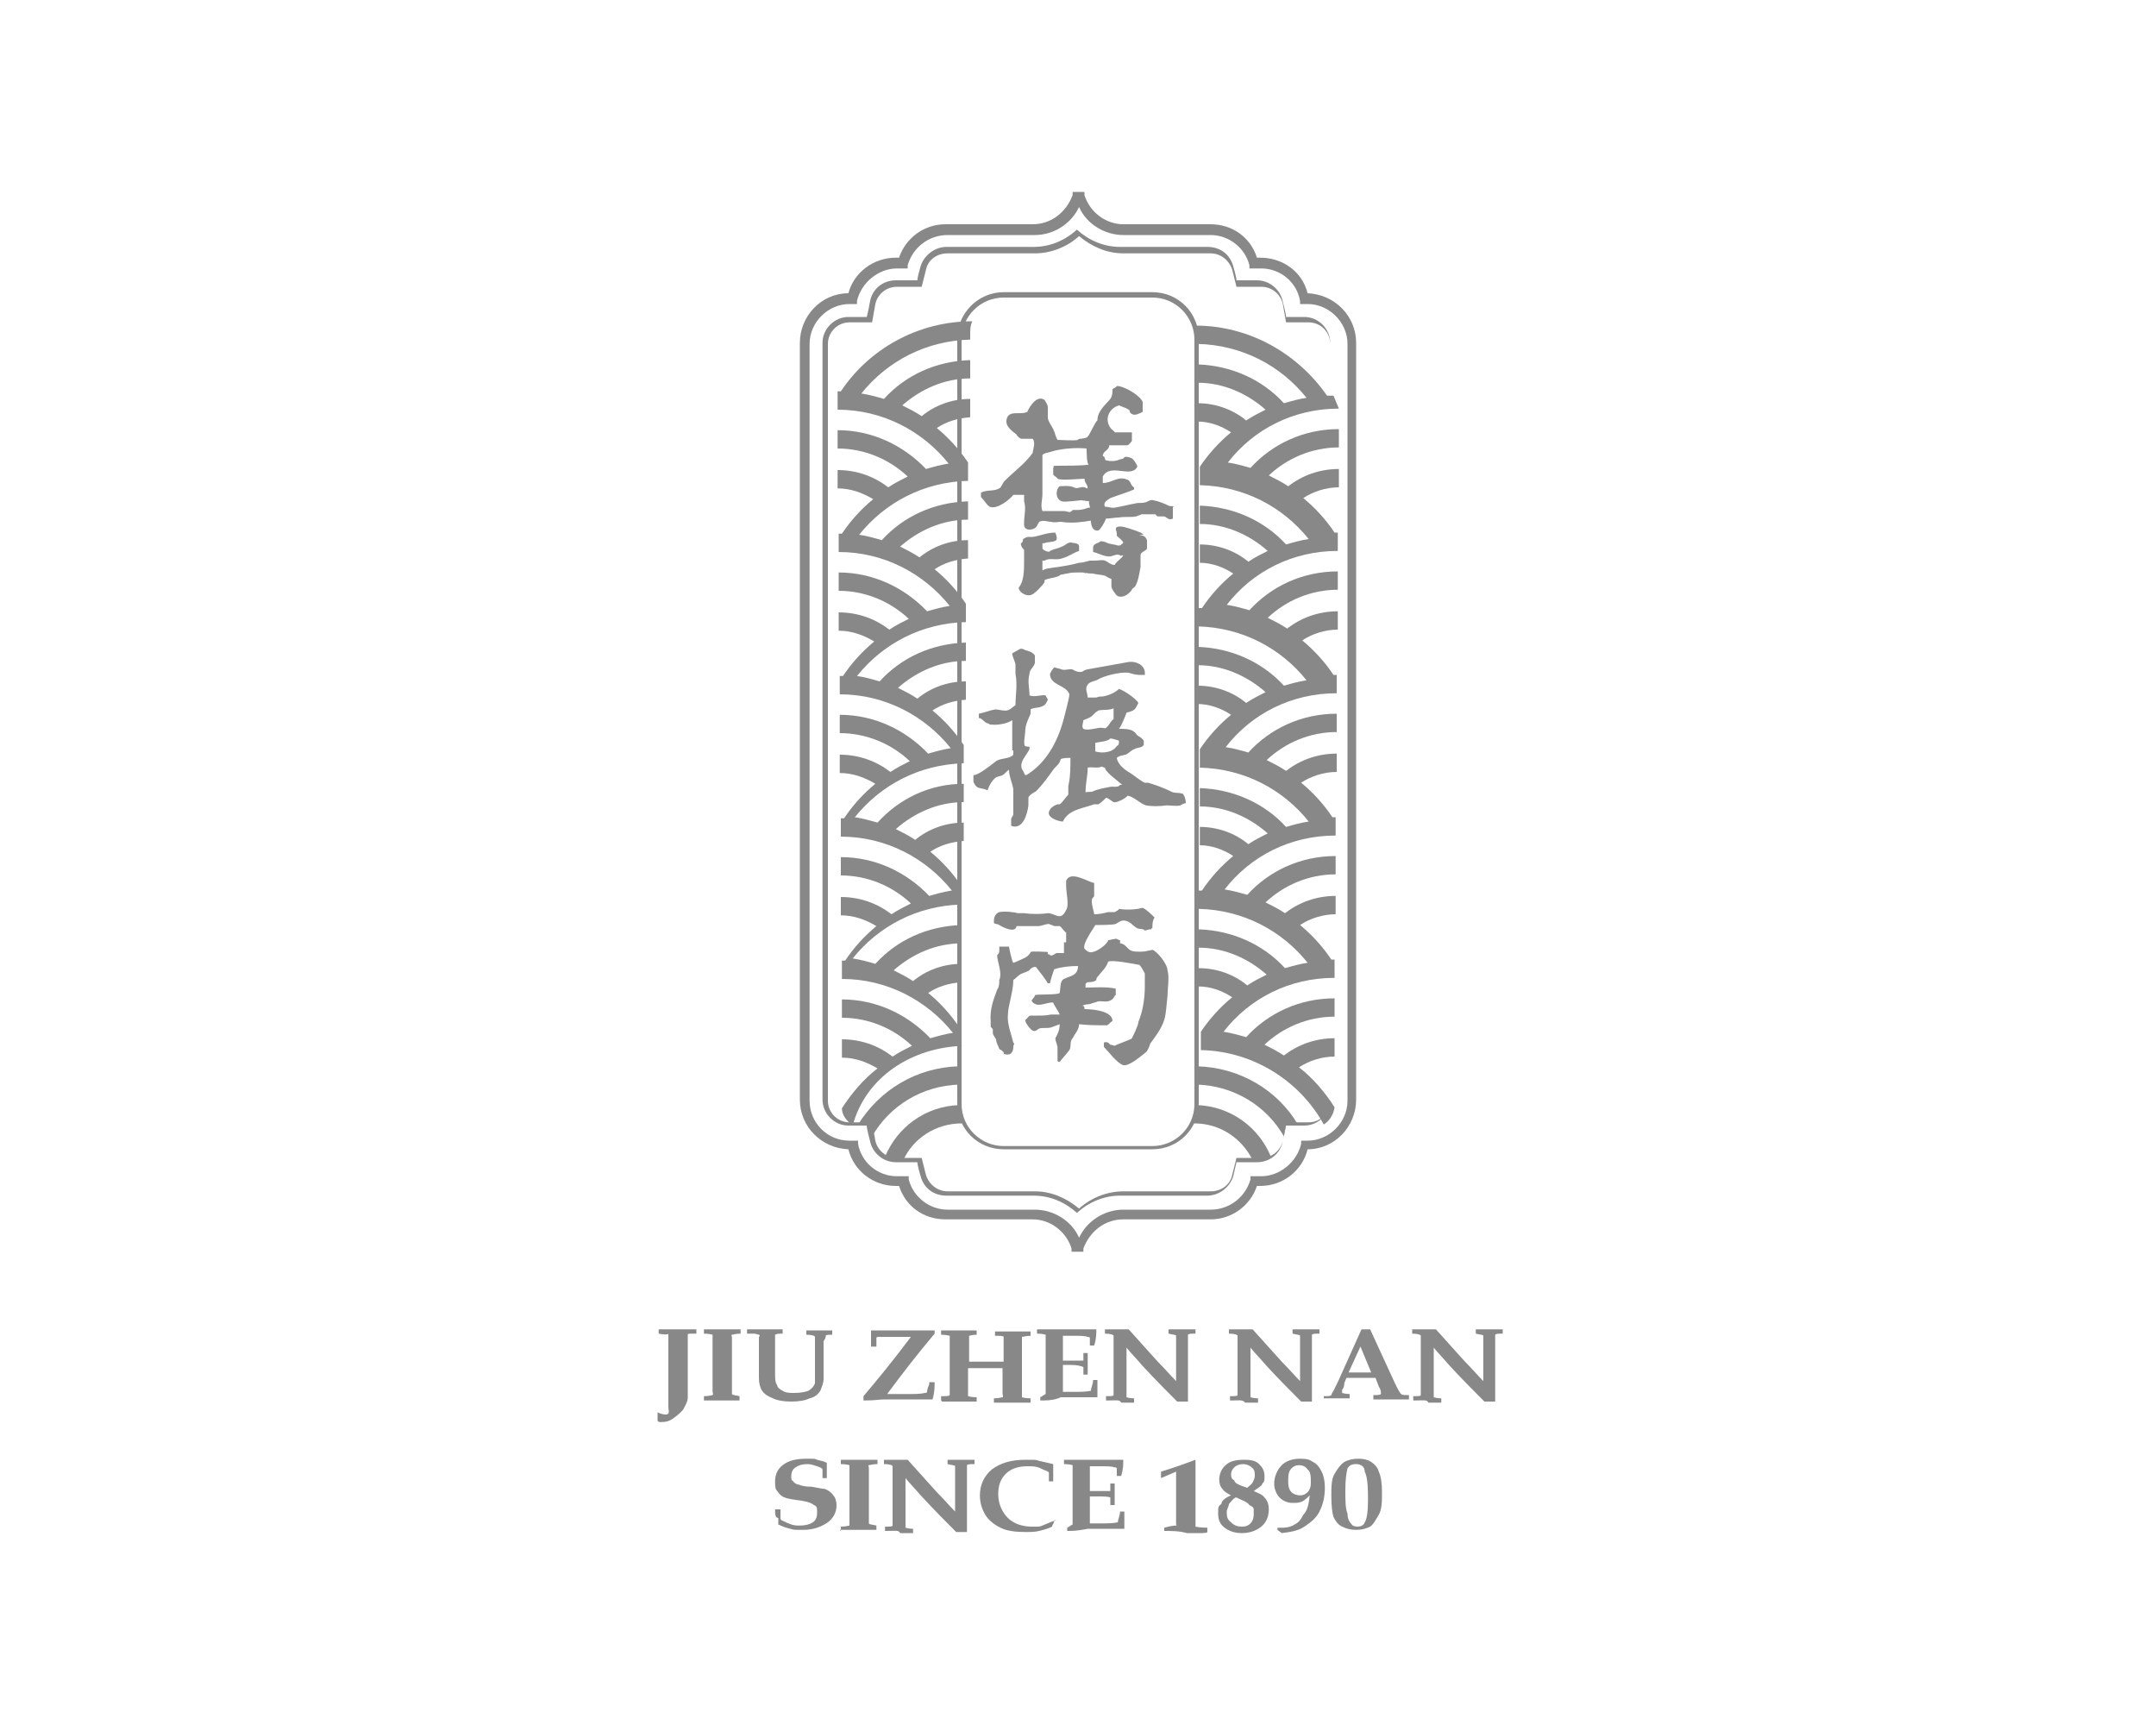 <?xml version="1.0" encoding="UTF-8"?>
<svg id="_圖層_1" data-name="圖層 1" xmlns="http://www.w3.org/2000/svg" version="1.1" viewBox="0 0 200 160">
  <defs>
    <style>
      .cls-1 {
        fill: none;
      }

      .cls-1, .cls-2 {
        stroke-width: 0px;
      }

      .cls-2 {
        fill: #888;
      }
    </style>
  </defs>
  <g id="Group_11999" data-name="Group 11999">
    <rect id="Rectangle_541" data-name="Rectangle 541" class="cls-1" width="200" height="160"/>
    <g>
      <path class="cls-2" d="M61.1,123.7v-.4h3.5v.4h-.6c0,0-.2,0-.2.1h0c0,.2,0,.5,0,1.1v4.7c0,.4-.2.7-.4,1.1-.2.3-.6.6-1,.9-.3.2-.6.3-1,.3s-.2,0-.4-.1v-.8h0c.2.1.5.2.7.2s.2,0,.3-.1,0-.3,0-.6c0-.5,0-1.1,0-1.9v-4.7c0-.1,0-.1,0-.2,0,.1-.4.1-.9,0"/>
      <path class="cls-2" d="M65.3,129.9v-.4c.5,0,.7-.1.8-.1s0-.2,0-.4v-5.1c0-.1,0-.1,0-.1,0,0-.3-.1-.8-.1v-.4h3.4v.4c-.5,0-.7.1-.8.1s0,.1,0,.3v4.3c0,.5,0,.8,0,.9h0c0,.1.3.1.7.2v.4h-3.4Z"/>
      <path class="cls-2" d="M69.3,123.7v-.4h3.3v.4c-.3,0-.5,0-.7.1,0,0,0,0,0,.1,0,0,0,.1,0,.2,0,.2,0,.7,0,1.5v1.8c0,.5,0,.8.2,1.1,0,.2.3.4.5.5.3.2.7.2,1.1.2.6,0,1-.1,1.3-.2.3-.2.5-.4.6-.7,0-.3,0-.9,0-1.9v-1.7c0-.4,0-.6,0-.7h0c0-.1-.3-.2-.8-.2v-.4h2.4v.4c-.3,0-.6,0-.6.1,0,.1,0,.2-.2.5,0,.7,0,1.5,0,2.4v1.1c0,.4-.2.8-.3,1.1-.2.3-.5.6-1,.7-.4.2-1,.3-1.7.3s-1.3-.1-1.7-.3c-.5-.2-.8-.4-1-.7-.2-.3-.3-.7-.3-1.2v-3.4c0-.2,0-.4,0-.4h0c.2-.2,0-.2-.4-.3"/>
      <path class="cls-2" d="M80.1,129.9v-.4c1.1-1.3,2.6-3.1,4.4-5.5h-2.9c-.2,0-.3,0-.3.1,0,0,0,.2,0,.5v.3h-.5v-1.5h5.9v.3c-1.6,1.9-3,3.7-4.4,5.6h2c.6,0,1.1,0,1.5-.1,0,0,.2,0,.2-.1,0,0,0-.3.2-.7v-.2h.5c0,.4,0,1-.2,1.6h-4.5c-.3,0-.9.1-1.8.1"/>
      <path class="cls-2" d="M87.3,129.9v-.4c.5,0,.7,0,.8-.1,0,0,0-.1,0-.2,0-.2,0-.6,0-1.3v-3.9s0-.1,0-.1-.3-.1-.8-.1v-.4h3.3v.4c-.4,0-.7.1-.7.1,0,0,0,0,0,.1s0,.2,0,.5v1.8h3.2v-2c0-.2,0-.3,0-.3,0-.1-.3-.1-.8-.1v-.4h3.3v.4c-.4,0-.7.1-.8.1,0,0,0,0,0,.1s0,.3,0,.8v4.5c0,.1,0,.1,0,.2,0,0,.3.1.8.1v.4h-3.4v-.4c.5,0,.7-.1.8-.1s0-.2,0-.4v-2.3h-3.2v2.1c0,.3,0,.4,0,.5,0,0,.3.1.8.1v.4h-3.2Z"/>
      <path class="cls-2" d="M96.5,129.9v-.3c.2-.1.3-.2.5-.3,0-.5,0-1.5,0-3.1v-2.1c0-.2,0-.3,0-.3s-.3-.1-.8-.1v-.4h5.5c0,.4,0,.9-.2,1.5h-.4c0-.5,0-.7,0-.7,0,0,0-.1-.2-.1-.3-.1-.7-.1-1.3-.1h-1c0,1,0,1.7,0,2.3h1.9c0,0,0-.1,0-.1,0-.1,0-.3,0-.6h.4v2h-.4c0-.4,0-.6,0-.7h0c-.2-.1-.6-.2-1.2-.2h-.7v2.5h1c.6,0,1.1,0,1.6-.1,0-.3.2-.6.2-1h.4c0,.6,0,1.1,0,1.6h-3.4c-.4.2-1,.3-1.6.3"/>
      <path class="cls-2" d="M102.6,129.9v-.4c.4,0,.7,0,.7-.1h0c0-.2,0-.4,0-.9v-3.7c0-.5,0-.8,0-.9h0c0-.1-.3-.2-.8-.2v-.4h2.2c.8.9,1.7,1.9,2.7,3,.7.7,1.2,1.3,1.7,1.8v-3.6c0-.3,0-.5,0-.6h0c0-.1-.3-.1-.7-.2v-.4h2.5v.4c-.4,0-.6,0-.7.1,0,0,0,0,0,.1,0,0,0,.1,0,.1v6h-1c-.9-.9-2-2-3.2-3.3-.6-.7-1.1-1.2-1.5-1.7v3.6c0,.5,0,.8,0,.9,0,0,0,.1,0,.1s.3.1.7.1v.4h-1.2c-.1-.3-.5-.2-1.2-.2"/>
      <path class="cls-2" d="M114.1,129.9v-.4c.4,0,.7,0,.7-.1h0c0-.2,0-.4,0-.9v-3.7c0-.5,0-.8,0-.9h0c0-.1-.3-.2-.8-.2v-.4h2.2c.8.9,1.7,1.9,2.7,3,.7.7,1.2,1.3,1.7,1.8v-3.6c0-.3,0-.5,0-.6h0c0-.1-.3-.1-.7-.2v-.4h2.5v.4c-.4,0-.6,0-.7.1,0,0,0,0,0,.1,0,0,0,.1,0,.1v6h-1c-.9-.9-2-2-3.2-3.3-.6-.7-1.1-1.2-1.5-1.7v3.6c0,.5,0,.8,0,.9,0,0,0,.1,0,.1s.3.1.7.1v.4h-1.2c-.2-.3-.6-.2-1.2-.2"/>
      <path class="cls-2" d="M122.9,129.5c.3,0,.5,0,.6-.1,0,0,0-.1.2-.4.2-.4.5-1,.8-1.7l1.8-4h.8l2.3,5c.3.6.5,1,.6,1,0,.1.3.1.7.1v.4h-3.3v-.4c.4,0,.6,0,.7-.1,0,0,0-.1,0-.1,0-.1,0-.3-.2-.6l-.3-.8h-2.7l-.2.5c0,.1,0,.4-.2.6v.2q0,.1,0,.1c0,0,.3.1.7.1v.4h-2.4v-.2h0ZM126.2,124.9l-1.1,2.4h2.1l-1-2.4Z"/>
      <path class="cls-2" d="M131.1,129.9v-.4c.4,0,.7,0,.7-.1,0,0,0-.1,0-.1,0-.1,0-.3,0-.8v-3.7c0-.5,0-.8,0-.9h0c0-.1-.3-.2-.8-.2v-.4h2.2c.8.9,1.7,1.9,2.7,3,.7.7,1.2,1.3,1.7,1.8v-3.6c0-.3,0-.5,0-.6h0c0-.1-.3-.1-.7-.2v-.4h2.5v.4c-.4,0-.6,0-.7.1,0,0,0,0,0,.1,0,0,0,.1,0,.1v6h-1c-.9-.9-2-2-3.2-3.3-.6-.7-1.1-1.2-1.5-1.7v3.6c0,.5,0,.8,0,.9,0,0,0,.1,0,.1s.3.1.7.1v.4h-1.2c-.1-.3-.5-.2-1.2-.2"/>
      <path class="cls-2" d="M71.9,140h.5c0,.5,0,.7,0,.8,0,.1,0,.2.3.3.2.1.4.2.7.3.3.1.5.1.8.1.5,0,.9-.1,1.2-.3.3-.2.4-.5.4-.9s0-.6-.3-.7c-.2-.2-.6-.3-1.1-.4-.8-.1-1.4-.2-1.6-.3-.3-.1-.5-.3-.7-.6-.2-.2-.2-.5-.2-.9,0-.6.2-1.1.7-1.5s1.2-.6,2.2-.6.7,0,1,.1.6.1.9.3h0c0,.3,0,.5,0,.6,0,.2,0,.4,0,.8h-.4c0-.5,0-.7,0-.8,0-.1-.2-.2-.5-.3-.3-.1-.6-.2-.9-.2-.5,0-.8.1-1.1.3-.3.2-.4.5-.4.8s0,.4.2.5c0,.1.3.3.5.3.2.1.6.2,1.2.2.6.1,1,.2,1.2.2.3.1.6.3.8.6.2.2.3.6.3.9,0,.7-.3,1.2-.8,1.6-.6.4-1.3.7-2.3.7s-.8,0-1.2-.1-.7-.2-1.1-.4c0-.2,0-.4,0-.6-.3,0-.3-.4-.3-.8"/>
      <path class="cls-2" d="M78,142v-.4c.5,0,.7-.1.8-.1,0-.1,0-.2,0-.4v-5.1c0-.1,0-.1,0-.1,0,0-.3-.1-.8-.1v-.4h3.4v.4c-.5,0-.7.1-.8.1s0,.1,0,.3v4.3c0,.5,0,.8,0,.8h0c0,.1.3.1.7.2v.4h-3.4Z"/>
      <path class="cls-2" d="M82.1,142v-.4c.4,0,.7,0,.7-.1h0c0-.2,0-.4,0-.9v-3.7c0-.5,0-.8,0-.9h0c0-.1-.3-.2-.8-.2v-.4h2.2c.8.9,1.7,1.9,2.7,3,.7.7,1.2,1.3,1.7,1.8v-3.6c0-.3,0-.5,0-.6h0c0-.1-.3-.1-.7-.2v-.4h2.5v.4c-.4,0-.6,0-.7.1,0,0,0,0,0,.1,0,0,0,.1,0,.1v6h-1c-.9-.9-2-2-3.2-3.3-.6-.7-1.1-1.2-1.5-1.7v3.6c0,.5,0,.8,0,.9,0,0,0,.1,0,.1s.3.1.7.1v.4h-1.2c-.1-.3-.5-.2-1.2-.2"/>
      <path class="cls-2" d="M97.8,141h0c0,.3-.2.4-.2.6-.4.2-.8.3-1.2.4s-.8.1-1.3.1c-.9,0-1.7-.1-2.3-.4s-1.1-.7-1.4-1.2c-.3-.5-.5-1.1-.5-1.8,0-1,.4-1.8,1.1-2.4.8-.6,1.8-.9,3.1-.9s.9,0,1.3.1c.4.1.9.2,1.3.3h0c0,.3,0,.4,0,.6,0,.3,0,.6,0,1h-.4c0-.5,0-.8,0-.8,0,0,0-.1-.3-.2s-.4-.2-.7-.3c-.3-.1-.6-.1-1-.1-.8,0-1.5.2-2,.7s-.7,1.1-.7,1.9.3,1.6.9,2.2c.5.5,1.3.8,2.2.8s.7,0,1-.1c.5-.2.9-.4,1.3-.5"/>
      <path class="cls-2" d="M99,142v-.3c.2-.1.3-.2.5-.3,0-.5,0-1.5,0-3.1v-2.1c0-.2,0-.3,0-.3s-.3-.1-.8-.1v-.4h5.5c0,.4,0,.9-.2,1.5h-.4c0-.5,0-.7,0-.7,0,0,0-.1-.2-.1-.3-.1-.7-.1-1.3-.1h-1c0,1,0,1.7,0,2.3h1.9c0,0,0-.1,0-.1,0-.1,0-.3,0-.6h.4v2h-.4c0-.4,0-.6,0-.7h0c-.2-.1-.6-.1-1.2-.1h-.7v.5c0,.9,0,1.6,0,2h1c.6,0,1.1,0,1.6-.1,0-.3.2-.6.2-1h.4c0,.6,0,1.1,0,1.6h-3.4c-.5.1-1.1.2-1.7.2"/>
      <path class="cls-2" d="M108,142h0v-.3h0c.7-.2,1-.2,1.1-.2s0-.1,0-.1c0-.1,0-.4,0-.9v-3.9q0-.1,0-.1h0l-1.4.6h0c0-.2,0-.4,0-.6h0c1.3-.4,2.4-.8,3.2-1.1h0c0,.5,0,1.1,0,1.9v2.7c0,.7,0,1.2,0,1.4,0,.1,0,.1,0,.2,0,0,.4.1,1.1.1h0v.4h0c0,.1-.6.1-.6.1h-1.3c-.7-.2-1.4-.2-2.1-.2"/>
      <path class="cls-2" d="M114.2,138.7c-.4-.2-.7-.4-.8-.6-.2-.2-.3-.5-.3-.9s.2-1,.6-1.3c.4-.4,1-.5,1.7-.5s1.1.1,1.4.4c.3.3.5.6.5,1.1s0,.5-.2.7c0,.2-.4.4-.8.7.4.2.8.3,1,.6.3.3.4.7.4,1.1,0,.6-.2,1.2-.7,1.6s-1.1.6-1.8.6-1.2-.2-1.6-.5c-.4-.3-.6-.7-.6-1.3s0-.7.3-.9c0-.3.4-.6.9-.8M114.6,138.9c-.3.2-.4.4-.6.6,0,.2-.2.5-.2.7,0,.4,0,.7.4,1,.3.3.6.4,1,.4s.6-.1.8-.3c.2-.2.3-.5.3-.8s0-.4,0-.5c0-.2-.2-.3-.4-.4-.2-.3-.6-.4-1.2-.7M115.7,138c.2-.2.4-.3.5-.5s.2-.4.2-.6c0-.3,0-.6-.3-.8-.2-.2-.5-.3-.8-.3s-.6.1-.8.3c-.2.2-.3.4-.3.6s0,.5.3.6c0,.3.6.5,1.2.7"/>
      <path class="cls-2" d="M121.5,138.7c-.4.4-.7.6-.8.6-.2.1-.5.1-.8.1-.5,0-.9-.2-1.2-.5s-.5-.8-.5-1.3.2-1.2.7-1.7c.4-.4,1-.6,1.7-.6s.9.1,1.2.3c.4.2.6.5.8.9s.3.9.3,1.5c0,.9-.2,1.6-.5,2.2s-.8,1-1.4,1.4c-.6.4-1.3.5-2.1.6l-.4-.3v-.2h.5c.4,0,.8-.1,1.1-.3.4-.2.6-.5.8-.9.4-.4.5-1,.6-1.8M120.6,138.7c.3,0,.5-.1.7-.3.2-.2.3-.5.3-.8,0-.6,0-1.1-.3-1.3-.2-.3-.5-.4-.8-.4s-.5.1-.7.3c-.2.2-.3.5-.3,1s0,.9.3,1.2c.2.2.5.3.8.3"/>
      <path class="cls-2" d="M123.5,138.8c0-.9,0-1.6.3-2.1s.5-.8.9-1.1c.4-.2.8-.3,1.3-.3s.9.1,1.2.3c.3.2.6.5.7.9.2.4.3,1.1.3,1.9s0,1.6-.3,2.1-.5.9-.8,1.1c-.4.2-.8.3-1.3.3s-.9-.1-1.3-.3c-.4-.2-.6-.5-.8-.9-.1-.3-.2-1-.2-1.9M124.8,138.2c0,1,0,1.7.2,2.2,0,.5.2.8.4,1,0,.1.3.2.5.2.3,0,.6-.1.7-.4.2-.3.3-1,.3-2s0-2.1-.3-2.7c0-.5-.4-.7-.8-.7s-.6.1-.8.4c-.1.4-.2,1-.2,2"/>
      <path class="cls-2" d="M103.9,72.8c-.2.3-.7.1-1,.2-.5.1-1.1.2-1.5.4-.2.1-.5,0-.7.1h0c0-.9.2-1.5.2-2.3.4-.1.9.1,1.3-.1,0,0,.2.1.3.1,0,.4,1.3,1.3,1.6,1.6,0-.1,0,0,0,0M100.5,66.8c.2-.1.6-.2.8-.4.2-.2.4-.4.6-.5.4-.1,1,0,1.4-.2h0c0,.4,0,.6,0,1-.3.2-.4.6-.7.8,0,.1-.3,0-.5,0-.3,0-1.2.3-1.6.1-.2-.2,0-.6,0-.8M103.6,69.2c-.4.6-1.3.7-2,.5v-.8c.4-.1,1.1-.1,1.4-.4.2,0,.5.1.8.2,0,.3,0,.4-.2.5M109.6,73.6c-.2-.1-.7,0-1-.2-.6-.3-1.4-.6-2.1-.8h-.3c-.3-.1-.9-.6-1.2-.8-.5-.3-1.3-.8-1.4-1.5.2-.2.4-.2.8-.3.3-.1.5-.4.8-.5.3-.2.7-.1.9-.4,0-.1,0-.3,0-.4-.3-.4-.4-.3-.7-.6,0-.1-.2-.2-.3-.3-.3-.2-.9-.2-1.3-.2h0c.2-.2.6-1.2.7-1.5.8-.2.8-.3,1.1-.9-.2-.4-1.4-1.2-1.8-1.3-.3.3-.9.6-1.5.7-.2,0-.4,0-.6.1h-.8c0-.4-.3-.8,0-1.2.2-.3.7-.3,1-.5.5-.3,2-.7,2.8-.6.3.1.7.2,1,.2h.5c0-.1,0-.2,0-.2,0-.7-.8-1.1-1.5-1-1.2.2-2.7.5-3.9.7,0,0-.3.1-.4.2-.4.1-.7-.1-.9-.2-.3-.1-.6.1-1,0-.2-.1-.4-.1-.7-.2-.2.2-.3.4-.4.6,0,1.1,1.5,1,1.8,1.9,0,.3-.4,1.8-.5,2.2-.6,2.3-1.7,4.2-3.5,5.3-.2,0-.2-.3-.3-.4-.5-.7.3-1.4.6-2,0-.1,0-.1,0-.2,0-.1-.2,0-.4-.1s0-1.1,0-1.3c0-.7.3-1.2.5-1.7,0-.1,0-.3,0-.4.3-.2.7-.1,1.1-.3.3-.1.4-.4.5-.6,0-.1-.2-.3-.2-.4-.3-.1-1,.2-1.5,0,0-.7-.2-1.3,0-2,0-.4.4-.6.5-1,0-.2,0-.3,0-.4v-.3c-.2-.3-.5-.4-.9-.5,0,0-.3-.2-.5-.1s-.5.3-.7.4c0,.3.2.6.3,1v.9c.2,1,0,2,0,2.9-.3.2-.6.6-1.1.5-.2,0-.5-.1-.8-.1-.5.1-1,.3-1.5.4,0,.1,0,.2,0,.4.3,0,.5.4.8.5,0-.1.3.2.3.1.6.1,1.6-.1,2-.4h0c0,.9,0,1.9,0,2.8h.1c0,.1,0,.3,0,.4-.3.4-1.2.3-1.6.6-.4.3-1.6,1.3-2.1,1.3,0,.2,0,.4,0,.6.3.8.7.5,1.3.8h0c.2-.5.4-.9.8-1.2.2-.1.4-.1.6-.2.2-.1.4-.4.6-.5h0c0,.6.3,1.2.4,1.8,0,.6,0,1.3,0,1.8v.5c0,.2-.2.3-.2.5,0,.3,0,.4,0,.6,1.1.4,1.5-1.1,1.6-1.9,0-.2,0-.6,0-.7,0-.2.5-.5.7-.6.6-.6,1.1-1.3,1.6-2,.2-.3.6-.5.7-1,.3-.1.5-.1.9-.1,0,.7,0,1.8-.2,2.6,0,.2,0,.5,0,.8-.2.2-.6.8-.8.9h-.2c-.3.1-.6.3-.7.5-.5.7.8,1.1,1.2,1.1.5-1.1,1.8-1.2,2.9-1.6h.4c.3-.2.5-.4.7-.6.2,0,.5.3.7.4.3.1,1.2-.4,1.3-.6.6.1,1.1.7,1.7.9.5.1,1.3.1,1.9,0,.3,0,1,.1,1.3,0,.2-.1.3-.2.5-.2,0-.5-.2-.8-.3-.9"/>
      <path class="cls-2" d="M107,88.1c-.2,0-.5.1-.6.1-.2.1-1.2.1-1.4,0-.4-.1-.6-.7-1.1-.7,0-.2,0-.2,0-.3-.2,0-.3-.2-.5-.1-.2,0-.4.1-.6.1,0,.3-1.2,1.3-1.8,1.1-.2-.1-.3-.2-.4-.3-.2-.5.8-1.8,1-2.2.3,0,1.6,0,1.9-.1.2-.1.5-.4.9-.3.5.1.7.5,1.1.7.2.1.5,0,.7.2.2,0,.3-.1.5-.1s0-.1.2-.1c0-.3,0-.7.2-1-.3-.3-.7-.7-1.1-.9-.7.2-1.6.2-2.2.1,0,.1-.2.2-.4.3h-.6c-.4.1-.8.2-1.3.2,0-.2-.3-1-.2-1.4,0-.1.2-.2.2-.3v-1.2c-.6-.1-2.2-1.2-2.6-.2v.5c0,.6.3,1.8,0,2.2-.5,1.1-1,.3-1.7.3-.6.1-1.5.1-2.2,0h-.6c-.3-.1-1.2-.2-1.7-.1-.3.1-.5.4-.5.8q0,.1,0,.2c0,.1.4.1.5.2.3.2,1.5.8,1.6.1h2c.3,0,.7-.2,1-.2.2.1.3.1.5.2h.5c.2.1.3.4.6.6,0,.3,0,.6,0,.9h-.2v1h-.7c-.2.1-.4.3-.6.2,0,0,0-.1-.2-.1v-.2c-.2,0-1.4-.1-1.6,0,0,.1-.2.3-.3.4s-1.2.6-1.3.6-.4-1.4-.4-1.5h-.9c0,.1,0,.2,0,.3,0,.2,0,.3-.2.5,0,.6.5,1.6.2,2.3,0,.3,0,.6-.2.9-.3.8-.7,1.8-.6,2.9,0,.2,0,.4,0,.5,0,.1.2.2.2.3v.3c0,.2.2.4.3.6,0,.3.2.6.3.9.2.1.3.2.4.3,0,.1,0,.2.2.2.6.1.7-.4.7-.7s.2-.2,0-.4c-.2-.8-.6-1.8-.5-2.6,0-.8.5-2.1.5-3.2.3-.2.5-.5.8-.6s.5-.2.7-.3c0-.1.4-.4.6-.3.4.5.8,1,1.1,1.5h.2c0-.1.3-1.1.4-1.3.6-.2,1.4-.3,2.2-.3,0,.9-.7.9-1.3,1.2-.4.2-.3.8-.4,1.3h0c-.2.2-2,.1-2.3.2,0,.2-.2.3-.3.5,0,.1.2.3.3.3.4.3,1.3-.2,1.7-.1,0,.1.6,1,.6,1.1h-.8c-.5.1-.7.1-1.3.1h-.6c-.2,0-.3.3-.5.4,0,.3.5.9.7,1,.3.1.4-.1.6-.2.3-.1.7,0,1.1-.1.3-.1.5-.2.8-.3,0,.6-.2.9-.4,1.3,0,.3.2.6.2.9v1.1c0,.1,0,.2.2.2h0c.3-.4.6-.7.9-1.1.2-.3,0-.8.3-1.1.2-.4.6-.8.6-1.3.9.1,1.7.1,2.6.1.2-.1.3-.3.5-.4,0-.9-1.7-1.1-2.6-1.1,0-.2,0-.3-.2-.3h0c.3-.2.5-.1.8-.2.2-.1.4-.1.6-.2.4-.1.8.1,1.2-.1s.3-.4.5-.5c0-.3,0-.4,0-.6-.9-.2-1.9-.1-2.8-.1v-.3q0-.1.2-.2c.2,0,.6,0,.8-.2,0-.1,0-.2.2-.4.3-.4.7-.7.9-1.3.3-.2,2.4.2,2.9.3.2.2.4.6.5.8,0,.3,0,.7,0,1.1,0,1.3-.2,2.4-.6,3.4,0,.3-.5,1.3-.6,1.5,0,.1-1.5.6-1.6.7,0,0-.3-.1-.4-.1h0c-.2-.2-.3-.3-.6-.2,0,.1,0,.3,0,.4.4.4,1.2,1.5,1.8,1.7.6.1,1.7-.9,2.1-1.2h0c.2-.2.3-.5.4-.8.5-.7,1-1.3,1.3-2.2.2-.7.2-1.4.3-2.2,0-.6.2-1.8,0-2.4,0-.6-1-1.8-1.4-1.9"/>
      <path class="cls-2" d="M89,100.6v-1.7c-4,.1-7.4,2.2-9.4,5.4h1.1l.2,1.1c1.6-2.8,4.6-4.7,8.1-4.8"/>
      <path class="cls-2" d="M89.2,104.2h.2c-.2-.5-.4-1.1-.4-1.7-3.2.1-5.8,2.1-6.9,4.8.3.2.7.3,1.1.3h.6c.9-2,3-3.4,5.4-3.4"/>
      <path class="cls-2" d="M89,97v-1.7h0c-.8-1.2-1.8-2.3-2.9-3.2.9-.6,1.9-.9,3.1-1v-1.7c-1.7,0-3.3.6-4.5,1.6-.6-.4-1.2-.7-1.8-1,1.7-1.5,3.9-2.5,6.3-2.5v-1.7c-3.2.1-6,1.4-8,3.6-.7-.2-1.4-.4-2.1-.5,2.4-3,6-4.9,10.1-5v-1.7h0c-.8-1.2-1.8-2.3-2.9-3.2.9-.6,1.9-.9,3.1-1v-1.7c-1.7,0-3.3.6-4.5,1.6-.6-.4-1.2-.7-1.8-1,1.7-1.5,3.9-2.5,6.3-2.5v-1.7c-3.2,0-6,1.4-8,3.6-.7-.2-1.4-.4-2.1-.5,2.4-3,6-4.9,10.1-5v-1.7h0c-.8-1.2-1.8-2.3-2.9-3.2.9-.6,1.9-.9,3.1-1v-1.7c-1.7,0-3.3.6-4.5,1.6-.6-.4-1.2-.7-1.8-1,1.7-1.5,3.9-2.5,6.3-2.5v-1.7c-3.2.1-6,1.4-8,3.6-.7-.2-1.4-.4-2.1-.5,2.4-3,6-4.9,10.1-5v-1.7h0c-.8-1.2-1.8-2.3-2.9-3.2.9-.6,1.9-.9,3.1-1v-1.7c-1.7,0-3.3.6-4.5,1.6-.6-.4-1.2-.7-1.8-1,1.7-1.5,3.9-2.5,6.3-2.5v-1.7c-3.2.1-6,1.4-8,3.6-.7-.2-1.4-.4-2.1-.5,2.4-3,6-4.9,10.1-5v-1.7h0c-.8-1.2-1.8-2.3-2.9-3.2.9-.6,1.9-.9,3.1-1v-1.7c-1.7,0-3.3.6-4.5,1.6-.6-.4-1.2-.7-1.8-1,1.7-1.5,3.9-2.5,6.3-2.5v-1.7c-3.2.1-6,1.4-8,3.6-.7-.2-1.4-.4-2.1-.5,2.4-3,6-4.9,10.1-5v-.4c0-.5,0-.9.2-1.3h0c-5.1,0-9.6,2.6-12.2,6.5h-.3v1.7h0c4.2,0,7.9,2,10.3,5-.7.1-1.4.3-2.1.5-2.1-2.2-5-3.6-8.2-3.6h0v1.7h0c2.5,0,4.8,1,6.5,2.6-.6.3-1.2.6-1.8,1-1.3-1-2.9-1.6-4.7-1.6h0v1.7h0c1.2,0,2.3.4,3.3,1-1.1.9-2.1,2-2.9,3.2h-.3v1.7h0c4.2,0,7.9,2,10.3,5-.7.1-1.4.3-2.1.5-2.1-2.2-5-3.6-8.2-3.6h0v1.7h0c2.5,0,4.8,1,6.5,2.6-.6.3-1.2.6-1.8,1-1.3-1-2.9-1.6-4.7-1.6h0v1.7h0c1.2,0,2.3.4,3.3,1-1.1.9-2.1,2-2.9,3.2h-.3v1.7h0c4.2,0,7.9,2,10.3,5-.7.1-1.4.3-2.1.5-2.1-2.2-5-3.6-8.2-3.6h0v1.7h0c2.5,0,4.8,1,6.5,2.6-.6.3-1.2.6-1.8,1-1.3-1-2.9-1.6-4.7-1.6h0v1.7h0c1.2,0,2.3.4,3.3,1-1.1.9-2.1,2-2.9,3.2h-.3v1.7h0c4.2,0,7.9,2,10.3,5-.7.1-1.4.3-2.1.5-2.1-2.2-5-3.6-8.2-3.6h0v1.7h0c2.5,0,4.8,1,6.5,2.6-.6.3-1.2.6-1.8,1-1.3-1-2.9-1.6-4.7-1.6h0v1.7h0c1.2,0,2.3.4,3.3,1-1.1.9-2.1,2-2.9,3.2h-.3v1.7h0c4.2,0,7.9,2,10.3,5-.7.1-1.4.3-2.1.5-2.1-2.2-5-3.6-8.2-3.6h0v1.7h0c2.5,0,4.8,1,6.5,2.6-.6.3-1.2.6-1.8,1-1.3-1-2.9-1.6-4.7-1.6h0v1.7h0c1.2,0,2.3.4,3.3,1-1.3,1-2.4,2.3-3.3,3.7,0,.7.5,1.2,1,1.6,1.2-4.5,5.5-7.3,10.4-7.4"/>
      <path class="cls-2" d="M123.4,36.7h-.3c-2.7-3.9-7.2-6.5-12.2-6.5h0c0,.4.2.8.2,1.3v.4c4.1.1,7.7,2,10.1,5-.7.1-1.4.3-2.1.5-2-2.2-4.9-3.5-8-3.6v1.7c2.4,0,4.6,1,6.3,2.5-.6.3-1.2.6-1.8,1-1.2-1-2.8-1.6-4.5-1.6v1.7c1.1,0,2.2.4,3.1,1-1.1.9-2.1,2-2.9,3.2h0v1.7c4.1.1,7.7,2,10.1,5-.7.1-1.4.3-2.1.5-2-2.2-4.9-3.5-8-3.6v1.7c2.4,0,4.6,1,6.3,2.5-.6.3-1.2.6-1.8,1-1.2-1-2.8-1.6-4.5-1.6v1.7c1.1,0,2.2.4,3.1,1-1.1.9-2.1,2-2.9,3.2h-.4v1.7c4.1.1,7.7,2,10.1,5-.7.1-1.4.3-2.1.5-2-2.2-4.9-3.5-8-3.6v1.7c2.4,0,4.6,1,6.3,2.5-.6.3-1.2.6-1.8,1-1.2-1-2.8-1.6-4.5-1.6v1.7c1.1,0,2.2.4,3.1,1-1.1.9-2.1,2-2.9,3.2h0v1.7c4.1.1,7.7,2,10.1,5-.7.1-1.4.3-2.1.5-2-2.2-4.9-3.5-8-3.6v1.7c2.4,0,4.6,1,6.3,2.5-.6.3-1.2.6-1.8,1-1.2-1-2.8-1.6-4.5-1.6v1.7c1.1,0,2.2.4,3.1,1-1.1.9-2.1,2-2.9,3.2h-.3v1.7c4.1.1,7.7,2,10.1,5-.7.1-1.4.3-2.1.5-2-2.2-4.9-3.5-8-3.6v1.7c2.4,0,4.6,1,6.3,2.5-.6.3-1.2.6-1.8,1-1.2-1-2.8-1.6-4.5-1.6v1.7c1.1,0,2.2.4,3.1,1-1.1.9-2.1,2-2.9,3.2h0v1.7c4.9.1,9.2,2.9,11.4,6.9.5-.3.9-.9,1-1.6-.9-1.4-2-2.7-3.3-3.7.9-.6,2.1-1,3.3-1h0v-1.7h0c-1.8,0-3.4.6-4.7,1.6-.6-.4-1.2-.7-1.8-1,1.7-1.6,4-2.6,6.5-2.6h0v-1.7h0c-3.3,0-6.2,1.4-8.2,3.6-.7-.2-1.4-.4-2.1-.5,2.4-3.1,6.1-5,10.3-5h0v-1.7h-.3c-.8-1.2-1.8-2.3-2.9-3.2.9-.6,2.1-1,3.3-1h0v-1.7h0c-1.8,0-3.4.6-4.7,1.6-.6-.4-1.2-.7-1.8-1,1.7-1.6,4-2.6,6.5-2.6h0v-1.7h0c-3.3,0-6.2,1.4-8.2,3.6-.7-.2-1.4-.4-2.1-.5,2.4-3.1,6.1-5,10.3-5h0v-1.7h-.3c-.8-1.2-1.8-2.3-2.9-3.2.9-.6,2.1-1,3.3-1h0v-1.7h0c-1.8,0-3.4.6-4.7,1.6-.6-.4-1.2-.7-1.8-1,1.7-1.6,4-2.6,6.5-2.6h0v-1.7h0c-3.3,0-6.2,1.4-8.2,3.6-.7-.2-1.4-.4-2.1-.5,2.4-3.1,6.1-5,10.3-5h0v-1.7h-.3c-.8-1.2-1.8-2.3-2.9-3.2.9-.6,2.1-1,3.3-1h0v-1.7h0c-1.8,0-3.4.6-4.7,1.6-.6-.4-1.2-.7-1.8-1,1.7-1.6,4-2.6,6.5-2.6h0v-1.7h0c-3.3,0-6.2,1.4-8.2,3.6-.7-.2-1.4-.4-2.1-.5,2.4-3.1,6.1-5,10.3-5h0v-1.7h-.3c-.8-1.2-1.8-2.3-2.9-3.2.9-.6,2.1-1,3.3-1h0v-1.7h0c-1.8,0-3.4.6-4.7,1.6-.6-.4-1.2-.7-1.8-1,1.7-1.6,4-2.6,6.5-2.6h0v-1.7h0c-3.3,0-6.2,1.4-8.2,3.6-.7-.2-1.4-.4-2.1-.5,2.4-3.1,6.1-5,10.3-5h0l-.5-1.2h0Z"/>
      <path class="cls-2" d="M111,98.9v1.7c3.5.1,6.5,2,8.1,4.8l.2-1.1h1.1c-1.9-3.2-5.4-5.3-9.4-5.4"/>
      <path class="cls-2" d="M111,102.5c0,.6-.2,1.2-.4,1.7h.2c2.4,0,4.4,1.4,5.4,3.4h.6c.4,0,.8-.1,1.1-.3-1.1-2.7-3.7-4.7-6.9-4.8"/>
      <path class="cls-2" d="M89.2,102.4V31.5c0-2.2,1.8-3.9,3.9-3.9h13.8c2.2,0,3.9,1.8,3.9,3.9v70.9c0,2.2-1.8,3.9-3.9,3.9h-13.8c-2.1,0-3.9-1.7-3.9-3.9M93.1,27.1c-2.4,0-4.3,2-4.3,4.3v70.9c0,2.4,1.9,4.3,4.3,4.3h13.8c2.4,0,4.3-1.9,4.3-4.3V31.4c0-2.4-1.9-4.3-4.3-4.3h-13.8"/>
      <path class="cls-2" d="M75.1,102.1V31.9c0-2,1.7-3.7,3.7-3.7h.7v-.3c.4-1.7,2-3,3.7-3h1v-.3c.5-1.7,2-2.8,3.7-2.8h8.1c1.8,0,3.4-1.1,4.1-2.6.7,1.6,2.4,2.6,4.1,2.6h8.1c1.7,0,3.2,1.2,3.6,2.8v.3h1.1c1.8,0,3.3,1.3,3.6,3v.3h.7c2,0,3.7,1.7,3.7,3.7v70.2c0,2-1.7,3.7-3.7,3.7h-.6v.3c-.4,1.7-2,3-3.7,3h-1v.3c-.5,1.7-2,2.8-3.7,2.8h-8.1c-1.8,0-3.4,1.1-4.1,2.6-.7-1.6-2.4-2.6-4.1-2.6h-8.1c-1.7,0-3.2-1.2-3.6-2.8v-.3h-1.1c-1.8,0-3.3-1.3-3.6-3v-.3h-.8c-2.1,0-3.7-1.7-3.7-3.7M100.2,17.8h-.7v.3c-.6,1.6-2,2.7-3.7,2.7h-8.1c-2,0-3.7,1.3-4.3,3.1h-.3c-2.1,0-3.9,1.4-4.4,3.3-2.5,0-4.5,2.1-4.5,4.6v70.2c0,2.5,2,4.5,4.5,4.6.5,2,2.3,3.4,4.4,3.4h.3c.6,1.9,2.3,3.1,4.3,3.1h8.1c1.6,0,3.1,1.1,3.6,2.7v.3h1.1v-.3c.6-1.6,2-2.7,3.7-2.7h8.1c2,0,3.7-1.3,4.3-3.1h.3c2.1,0,3.9-1.4,4.4-3.4,2.5,0,4.5-2.1,4.5-4.6V31.8c0-2.5-2-4.5-4.5-4.6-.5-2-2.3-3.3-4.4-3.3h-.3c-.6-1.9-2.3-3.1-4.3-3.1h-8.1c-1.6,0-3.1-1.1-3.6-2.7v-.3h-.4"/>
      <path class="cls-2" d="M76.8,102.1V31.9c0-1.1.9-2,2-2h2.1l.3-1.7c.2-.9,1-1.6,2-1.6h2.3l.4-1.6c.2-.9,1-1.5,2-1.5h8.1c1.5,0,3-.6,4.1-1.6,1.2,1,2.6,1.6,4.1,1.6h8.1c.9,0,1.7.6,2,1.5l.4,1.6h2.3c1,0,1.8.7,2,1.6l.3,1.7h2.1c1.1,0,2,.9,2,2v70.2c0,1.1-.9,2-2,2h-2.1l-.3,1.7c-.2.9-1,1.6-2,1.6h-2.3l-.4,1.6c-.2.9-1,1.5-2,1.5h-8.1c-1.5,0-3,.6-4.1,1.6-1.2-1-2.6-1.6-4.1-1.6h-8.1c-.9,0-1.7-.6-2-1.5l-.4-1.6h-2.3c-1,0-1.8-.7-2-1.6l-.3-1.7h-2.1c-1.1,0-2-.9-2-2M99.9,21.3c-1.1,1-2.5,1.6-4,1.6h-8.1c-1.1,0-2.1.8-2.4,1.8,0,0-.3,1-.3,1.3h-2c-1.2,0-2.2.8-2.4,2,0,0-.2,1.1-.3,1.4h-1.7c-1.3,0-2.4,1.1-2.4,2.4v70.2c0,1.3,1.1,2.4,2.4,2.4h1.7c0,.3.3,1.4.3,1.4.2,1.1,1.2,2,2.4,2h2c0,.3.3,1.3.3,1.3.3,1.1,1.2,1.8,2.4,1.8h8.1c1.5,0,2.9.6,4,1.6h0c0,.1,0,0,0,0,1.1-1,2.5-1.6,4-1.6h8.1c1.1,0,2.1-.8,2.4-1.8,0,0,.2-.9.3-1.3h1.9c1.2,0,2.2-.8,2.4-2,0,0,.2-1,.3-1.4h1.7c1.3,0,2.4-1.1,2.4-2.4V31.8c0-1.3-1.1-2.4-2.4-2.4h-1.7c0-.3-.3-1.4-.3-1.4-.2-1.1-1.2-2-2.4-2h-1.9c0-.3-.3-1.3-.3-1.3-.3-1.1-1.2-1.8-2.4-1.8h-8.1c-1.5,0-2.9-.6-4-1.6h0c0-.1,0,0,0,0"/>
      <path class="cls-2" d="M100.9,47.1c-.2.1-.6.2-.9.2h-.5c0,.1-.2.1-.2.2-.2,0-.5-.1-.6-.1h-2c-.2-.5,0-1,0-1.6,0-.7,0-1.5,0-2.2,0-.4,0-.9,0-1.4.2-.2.5-.2.8-.3.9-.3,2.3-.4,3.3-.3,0,.3,0,1.4.2,1.5h0c-.7.1-2.2.1-2.9.1s-.2.1-.4.2c0,.2,0,.4,0,.6,0,.1.4.3.4.4.3.2,2.1,0,2.5,0,0,.4.3.5.3.9-.2,0-.2-.1-.3-.1-.4-.1-.6.2-1,0s-1.1-.1-1.3-.1c-.4.3-.4,1.2.2,1.4.2.1,1.7-.1,1.8-.1s.6.1.8.1c-.2,0,0,.3,0,.6,0-.1,0,0,0,0M108.9,47c0-.1-.3,0-.5-.1-.4-.2-.9-.4-1.4-.5-.3-.1-.6.2-.8.2-.3.1-.6,0-.9.1-.6.1-1.3.3-2,.4-.3,0-.5-.1-.8-.1-.2-.4.2-.6.5-.8.8-.3,1.5-.5,2.2-.8q0-.1,0-.2c-.3-.1-.3-.6-.6-.7-.9-.4-1.4.3-2.3.3v-.6c.7-1.3,2.6.2,3.2-.9,0-.2-.3-.6-.4-.7,0-.1-.6-.3-.8-.2,0,.1-.2.2-.4.2-.4.2-.9.2-1.3.1-.2-.1,0-.3-.3-.4,0-.5.6-.5.6-1h1.7c.2-.1.3-.3.4-.4,0-.3,0-.7,0-.8h-1.6c0-.1-.2-.2-.3-.3-.7-.8-.3-1.9.7-2.2.2.1.9.3,1,.5,0,.1,0,.2.2.3.3.2.8-.1,1-.2,0-.3,0-.8,0-.9-.2-.6-1.7-1.5-2.4-1.5,0,.1-.3.2-.4.3,0,.3,0,.6-.2.9-.4.5-1.2,1.1-1.2,2-.2.1-.7,1.3-.9,1.5,0,.1-.5.2-.7.2s-.2.1-.2.1c-.3.1-1.6,0-1.9,0-.2-.3-.2-.6-.4-1s-.4-.6-.5-1c0-.3,0-.8,0-1,0-.3-.2-.5-.3-.7-.7-.5-1.4.6-1.6,1.1-.6.3-1.4-.1-1.8.4-.5.8.4,1.4.8,1.7,0,.1.3.4.5.4h1c.3.4,0,1,0,1.3-.7,1-1.7,1.7-2.6,2.6-.2.2-.3.6-.5.7-.5.3-1.2.1-1.7.4,0,.1,0,.3,0,.4.3.3.5.7.8.9.7.3,1.9-.7,2.2-1.1h1c0,.2,0,.4,0,.6.2.6,0,1.4,0,1.9v.3c0,.3.3.5.7.4.5-.1.5-.4.7-.7h0c.4-.2.8,0,1.1,0,.4.1.6,0,.9,0,.6.1,1.4.1,2,0,.3,0,.5-.1.8-.1,0,.5.2,1,.7.9.2-.1.6-.8.7-1.1h0c.4,0,.8-.1,1.2-.1.5-.1,1.1,0,1.6-.1h0c.2-.1.3-.1.5-.2h1.3q0,.1.2.2h.6c.3.1.4.4.8.2,0-.2,0-.3,0-.5v-.6M106.1,49.6c0,0,0-.1,0,0-.2-.1-.2-.2-.3-.2-.2-.1-.5-.2-.8-.3-.3-.1-1.1-.4-1.4-.2-.2.1,0,.4,0,.6,0,0,0,.1,0,.2.2.2.4.3.6.6q0,.1-.2.2c0,.1-.2.1-.3.1h0c-.3-.1-.5-.1-.9-.2-.2-.1-.4-.2-.7-.2-.2.2-.7.2-.7.6s0,.3,0,.4c.5.1.7.3,1.3.4.5.1.8-.3,1.2-.1,0,.1.2,0,.3,0-.2.4-.6.5-.8.9-.4,0-.6-.3-.9-.4-.2-.1-.7,0-.9,0h-.5c0,.1,0,0,0,0-.4.1-.7.2-1,.2-.7.2-1.4.3-2,.4h0c-.2,0-.6.1-.7.1-.2,0-.5.1-.7.2,0-.2,0-.5,0-.7v-.2h.2c.5-.3,1,0,1.6-.2.7-.2,1-.5,1.6-.7,0-.1,0-.3,0-.4,0-.4-.6-.3-.8-.4-.4.1-.5.3-.8.4-.4.2-.7.2-1.1.4h0c0,.1-.2.1-.4,0,0,0-.3-.1-.3-.3h0v-.4c.2,0,.4-.1.5-.1.8-.1,1-.1.7-.9-.8,0-1.4.3-2.1.4h-.4c-.2,0-.3.1-.5.2,0,.1,0,.3-.2.4,0,.3.2.5.3.6v.9c0,1,0,2-.5,2.6,0,.4.6.8,1.1.7.4-.1,1.1-.9,1.3-1.2h0q0-.1,0-.2c.4-.2,1.2-.2,1.5-.5.2,0,.4-.1.6-.1.3-.1.7-.1,1.1-.1h.2c.2,0,.3,0,.4.1h0s0-.1,0-.1h0c0,.1.7.1.7.1.3.1.8.1,1.1.2.2.1.3.2.6.3v.7c0,.2.4.8.6.9.6.2,1.1-.3,1.3-.6,0-.1.2-.2.3-.3.3-.5.4-1.3.5-1.8,0-.3,0-.6,0-.7s0-.3,0-.4c0-.3.5-.4.6-.6,0-.2,0-.6,0-.8-.2-.5-.5-.4-.7-.5M100.9,52.8s0,.1,0,0h0"/>
    </g>
  </g>
</svg>